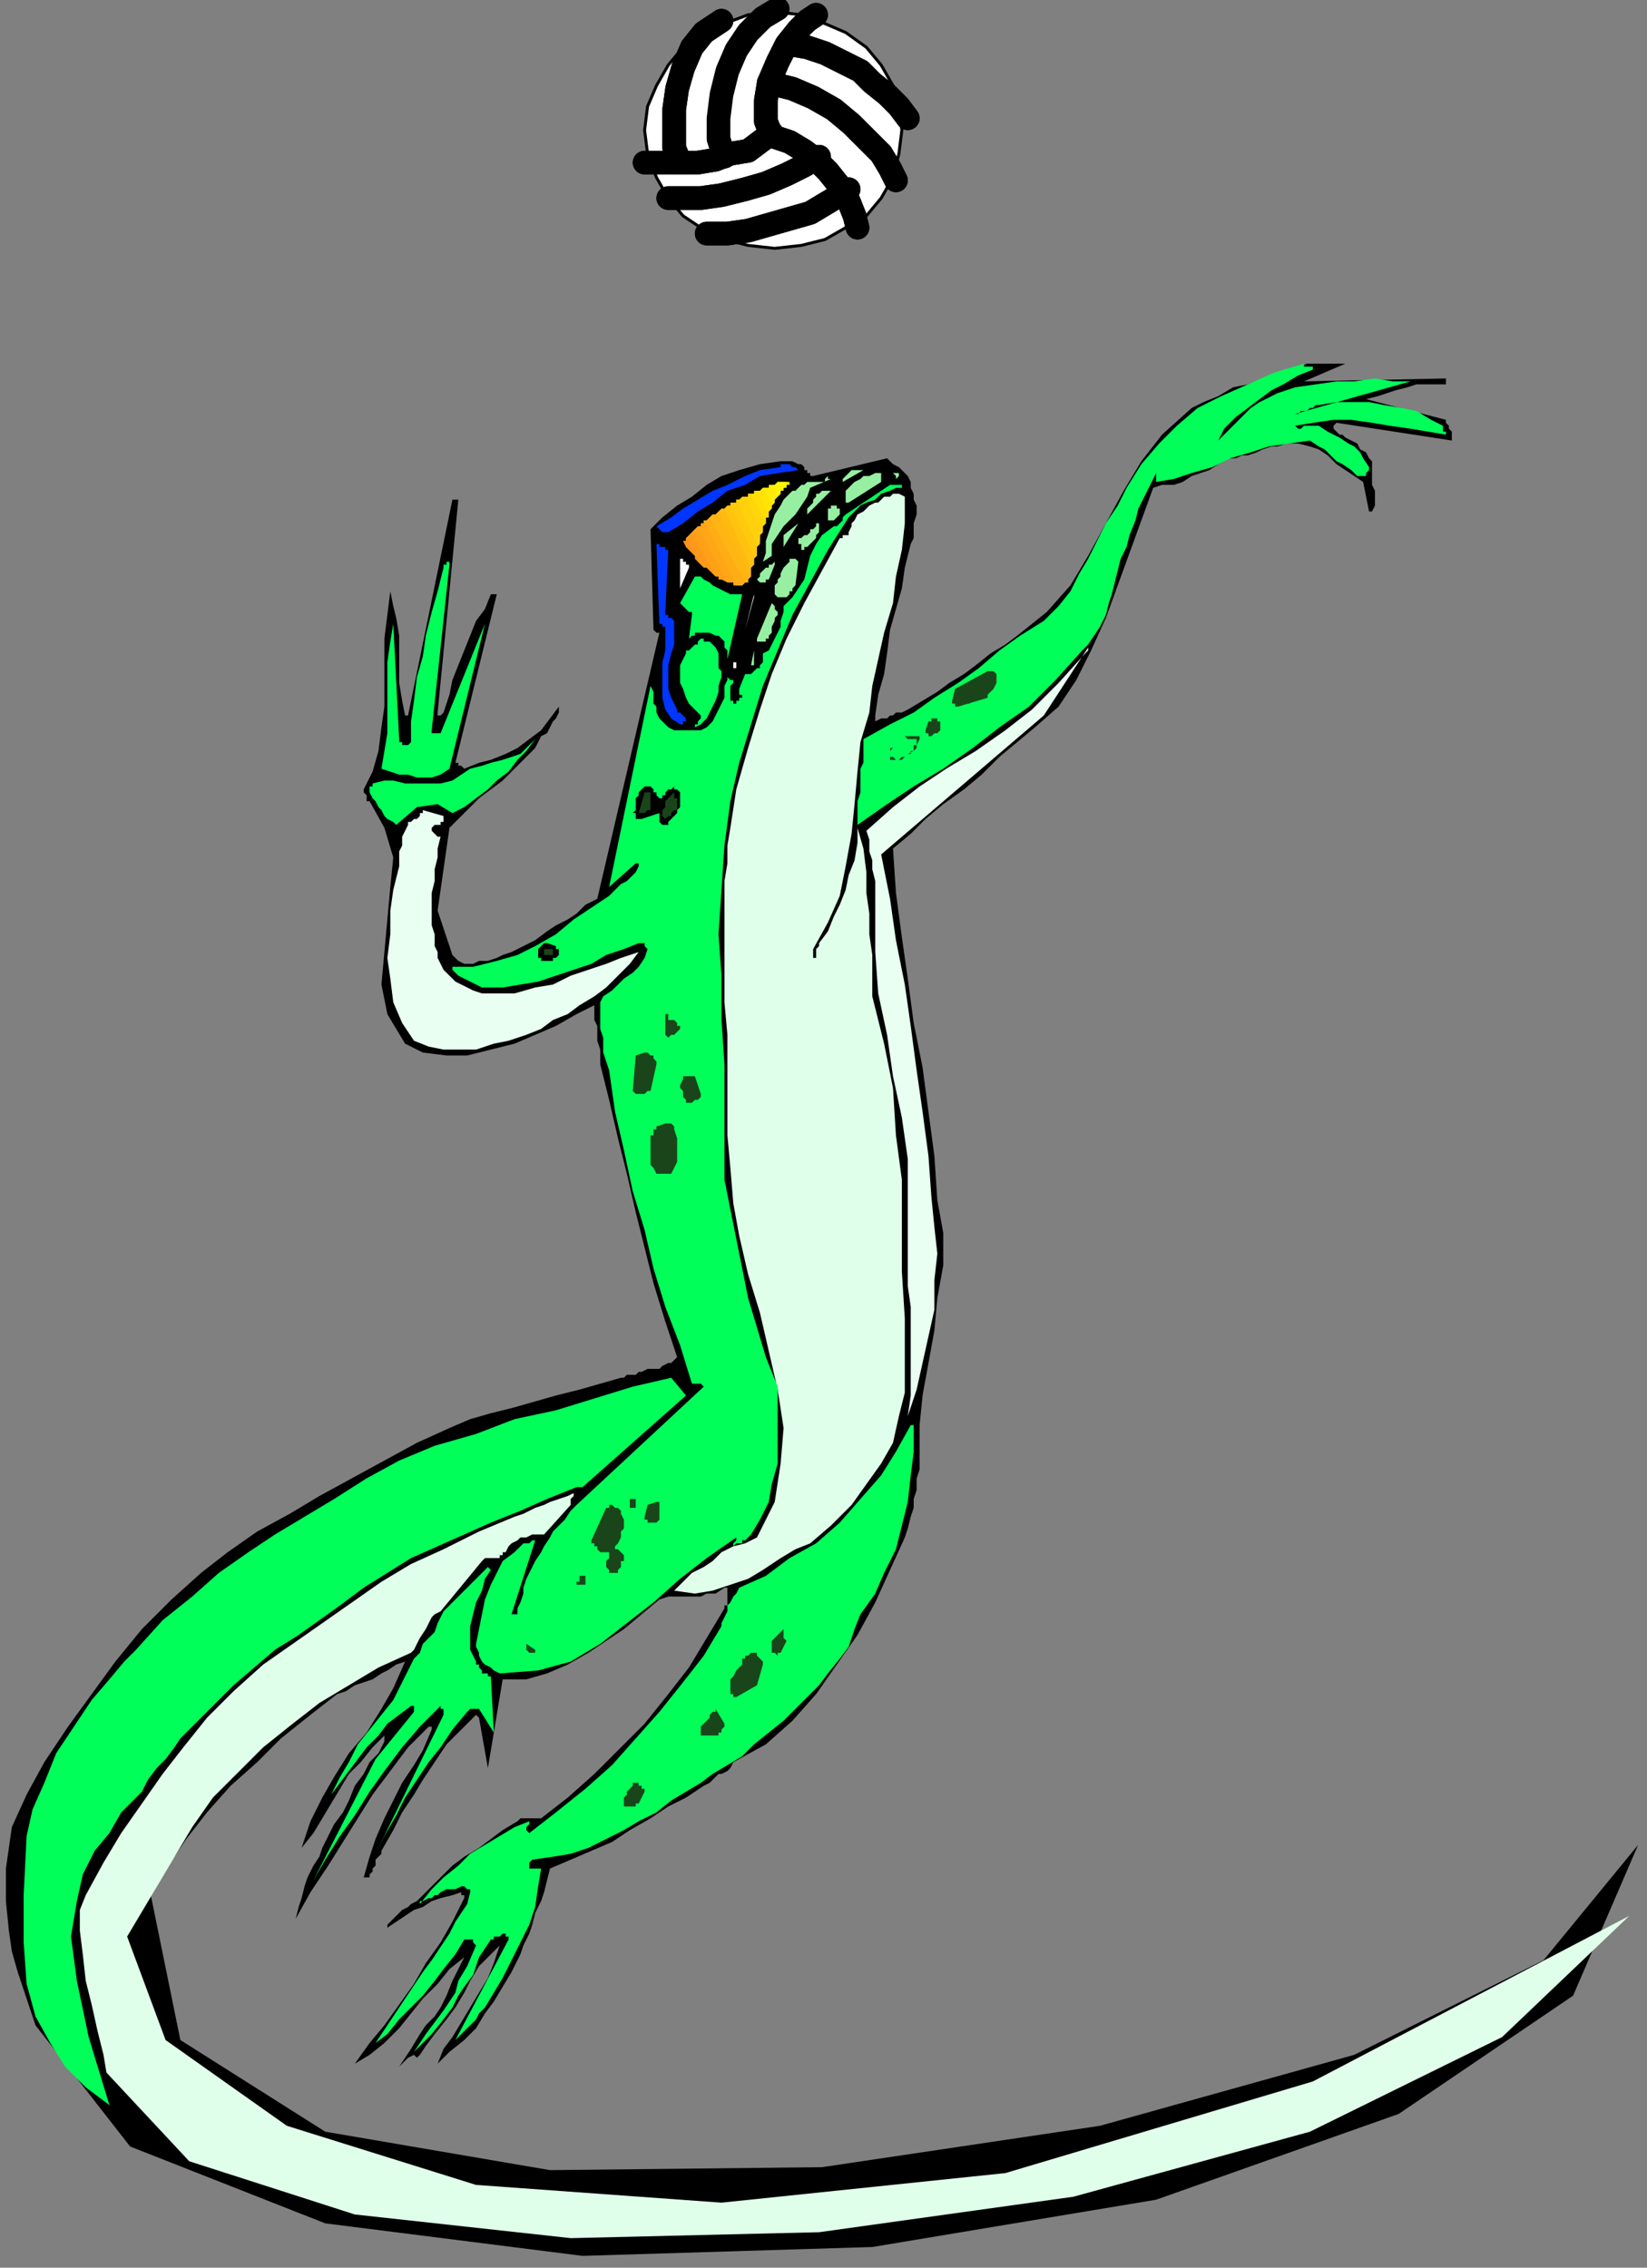 <?xml version="1.0" encoding="UTF-8" standalone="no"?>
<svg
   xmlns:dc="http://purl.org/dc/elements/1.1/"
   xmlns:cc="http://creativecommons.org/ns#"
   xmlns:rdf="http://www.w3.org/1999/02/22-rdf-syntax-ns#"
   xmlns:svg="http://www.w3.org/2000/svg"
   xmlns="http://www.w3.org/2000/svg"
   xmlns:sodipodi="http://sodipodi.sourceforge.net/DTD/sodipodi-0.dtd"
   xmlns:inkscape="http://www.inkscape.org/namespaces/inkscape"
   version="1.0"
   width="147.373mm"
   height="202.935mm"
   id="svg207"
   sodipodi:docname="CVOLY003.WMF">
  <rect width="100%" height="100%" fill="#808080" stroke="none"/>
  <sodipodi:namedview
     pagecolor="#ffffff"
     bordercolor="#666666"
     borderopacity="1"
     objecttolerance="10"
     gridtolerance="10"
     guidetolerance="10"
     inkscape:pageopacity="0"
     inkscape:pageshadow="2"
     inkscape:window-width="640"
     inkscape:window-height="480"
     id="namedview209" />
  <defs
     id="defs3">
    <pattern
       id="WMFhbasepattern"
       patternUnits="userSpaceOnUse"
       width="6"
       height="6"
       x="0"
       y="0" />
  </defs>
  <path
     style="fill:none;stroke:none;"
     d="  M 0,0   L 556,0   L 556,766   L 0,766   z "
     id="path5" />
  <path
     style="fill:#ffffff;fill-rule:evenodd;fill-opacity:1;stroke:#000000;stroke-width:1px;stroke-linecap:round;stroke-linejoin:round;stroke-miterlimit:4;stroke-dasharray:none;stroke-opacity:1;"
     d="  M 262,4   L 271,5   L 279,8   L 286,11   L 293,16   L 298,22   L 302,29   L 304,36   L 305,44   L 304,52   L 302,60   L 298,67   L 293,73   L 286,77   L 279,81   L 271,83   L 262,84   L 253,83   L 245,81   L 237,77   L 231,73   L 226,67   L 222,60   L 219,52   L 218,44   L 219,36   L 222,29   L 226,22   L 231,16   L 237,11   L 245,8   L 253,5   L 262,4  z "
     id="path7" />
  <path
     style="fill:none;stroke:#000000;stroke-width:1px;stroke-linecap:round;stroke-linejoin:round;stroke-miterlimit:4;stroke-dasharray:none;stroke-opacity:1;"
     d="  M 263,3   L 258,6   L 253,11   L 249,17   L 246,24   L 244,32   L 243,40   L 243,47   L 245,53  "
     id="path9" />
  <path
     style="fill:none;stroke:#000000;stroke-width:8px;stroke-linecap:round;stroke-linejoin:round;stroke-miterlimit:4;stroke-dasharray:none;stroke-opacity:1;"
     d="  M 263,3   L 258,6   L 253,11   L 249,17   L 246,24   L 244,32   L 243,40   L 243,47   L 245,53  "
     id="path11" />
  <path
     style="fill:none;stroke:#000000;stroke-width:8px;stroke-linecap:round;stroke-linejoin:round;stroke-miterlimit:4;stroke-dasharray:none;stroke-opacity:1;"
     d="  M 218,55   L 224,55   L 230,55   L 236,55   L 242,54   L 247,52   L 253,51   L 257,48   L 261,45  "
     id="path13" />
  <path
     style="fill:none;stroke:#000000;stroke-width:8px;stroke-linecap:round;stroke-linejoin:round;stroke-miterlimit:4;stroke-dasharray:none;stroke-opacity:1;"
     d="  M 218,55   L 224,55   L 230,55   L 236,55   L 242,54   L 247,52   L 253,51   L 257,48   L 261,45  "
     id="path15" />
  <path
     style="fill:none;stroke:#000000;stroke-width:8px;stroke-linecap:round;stroke-linejoin:round;stroke-miterlimit:4;stroke-dasharray:none;stroke-opacity:1;"
     d="  M 226,67   L 230,67   L 237,67   L 244,66   L 252,64   L 259,62   L 266,59   L 272,56   L 277,53  "
     id="path17" />
  <path
     style="fill:none;stroke:#000000;stroke-width:8px;stroke-linecap:round;stroke-linejoin:round;stroke-miterlimit:4;stroke-dasharray:none;stroke-opacity:1;"
     d="  M 226,67   L 230,67   L 237,67   L 244,66   L 252,64   L 259,62   L 266,59   L 272,56   L 277,53  "
     id="path19" />
  <path
     style="fill:none;stroke:#000000;stroke-width:8px;stroke-linecap:round;stroke-linejoin:round;stroke-miterlimit:4;stroke-dasharray:none;stroke-opacity:1;"
     d="  M 244,7   L 238,11   L 234,16   L 231,23   L 229,30   L 228,37   L 228,44   L 228,50   L 230,55  "
     id="path21" />
  <path
     style="fill:none;stroke:#000000;stroke-width:8px;stroke-linecap:round;stroke-linejoin:round;stroke-miterlimit:4;stroke-dasharray:none;stroke-opacity:1;"
     d="  M 244,7   L 238,11   L 234,16   L 231,23   L 229,30   L 228,37   L 228,44   L 228,50   L 230,55  "
     id="path23" />
  <path
     style="fill:none;stroke:#000000;stroke-width:8px;stroke-linecap:round;stroke-linejoin:round;stroke-miterlimit:4;stroke-dasharray:none;stroke-opacity:1;"
     d="  M 276,5   L 273,7   L 270,10   L 266,15   L 263,21   L 260,28   L 259,34   L 259,41   L 261,46  "
     id="path25" />
  <path
     style="fill:none;stroke:#000000;stroke-width:8px;stroke-linecap:round;stroke-linejoin:round;stroke-miterlimit:4;stroke-dasharray:none;stroke-opacity:1;"
     d="  M 276,5   L 273,7   L 270,10   L 266,15   L 263,21   L 260,28   L 259,34   L 259,41   L 261,46  "
     id="path27" />
  <path
     style="fill:none;stroke:#000000;stroke-width:8px;stroke-linecap:round;stroke-linejoin:round;stroke-miterlimit:4;stroke-dasharray:none;stroke-opacity:1;"
     d="  M 239,79   L 246,79   L 253,78   L 260,76   L 267,74   L 274,72   L 279,69   L 284,66   L 287,64  "
     id="path29" />
  <path
     style="fill:none;stroke:#000000;stroke-width:8px;stroke-linecap:round;stroke-linejoin:round;stroke-miterlimit:4;stroke-dasharray:none;stroke-opacity:1;"
     d="  M 239,79   L 246,79   L 253,78   L 260,76   L 267,74   L 274,72   L 279,69   L 284,66   L 287,64  "
     id="path31" />
  <path
     style="fill:none;stroke:#000000;stroke-width:8px;stroke-linecap:round;stroke-linejoin:round;stroke-miterlimit:4;stroke-dasharray:none;stroke-opacity:1;"
     d="  M 261,46   L 267,48   L 272,51   L 276,54   L 280,58   L 284,63   L 287,68   L 289,73   L 290,77  "
     id="path33" />
  <path
     style="fill:none;stroke:#000000;stroke-width:8px;stroke-linecap:round;stroke-linejoin:round;stroke-miterlimit:4;stroke-dasharray:none;stroke-opacity:1;"
     d="  M 261,46   L 267,48   L 272,51   L 276,54   L 280,58   L 284,63   L 287,68   L 289,73   L 290,77  "
     id="path35" />
  <path
     style="fill:none;stroke:#000000;stroke-width:8px;stroke-linecap:round;stroke-linejoin:round;stroke-miterlimit:4;stroke-dasharray:none;stroke-opacity:1;"
     d="  M 267,15   L 273,16   L 279,18   L 285,21   L 291,24   L 295,28   L 300,32   L 304,36   L 307,40  "
     id="path37" />
  <path
     style="fill:none;stroke:#000000;stroke-width:8px;stroke-linecap:round;stroke-linejoin:round;stroke-miterlimit:4;stroke-dasharray:none;stroke-opacity:1;"
     d="  M 267,15   L 273,16   L 279,18   L 285,21   L 291,24   L 295,28   L 300,32   L 304,36   L 307,40  "
     id="path39" />
  <path
     style="fill:none;stroke:#000000;stroke-width:8px;stroke-linecap:round;stroke-linejoin:round;stroke-miterlimit:4;stroke-dasharray:none;stroke-opacity:1;"
     d="  M 260,28   L 268,30   L 275,33   L 282,37   L 288,42   L 293,47   L 298,52   L 301,57   L 303,61  "
     id="path41" />
  <path
     style="fill:none;stroke:#000000;stroke-width:8px;stroke-linecap:round;stroke-linejoin:round;stroke-miterlimit:4;stroke-dasharray:none;stroke-opacity:1;"
     d="  M 260,28   L 268,30   L 275,33   L 282,37   L 288,42   L 293,47   L 298,52   L 301,57   L 303,61  "
     id="path43" />
  <path
     style="fill:#000000;fill-rule:evenodd;fill-opacity:1;stroke:none;"
     d="  M 554,624   L 532,675   L 473,715   L 391,744   L 295,760   L 197,763   L 110,752   L 44,726   L 12,685   L 10,679   L 8,673   L 6,667   L 4,660   L 3,653   L 2,643   L 2,632   L 4,618   L 9,607   L 15,596   L 23,584   L 31,573   L 39,562   L 48,551   L 58,541   L 68,532   L 77,525   L 87,518   L 98,512   L 108,506   L 119,500   L 130,494   L 141,488   L 152,483   L 159,480   L 166,478   L 174,476   L 181,474   L 188,472   L 196,470   L 203,468   L 210,466   L 211,466   L 212,465   L 213,465   L 214,465   L 215,465   L 216,464   L 217,464   L 219,463   L 220,463   L 221,463   L 223,463   L 224,462   L 226,461   L 227,461   L 228,460   L 229,459   L 225,447   L 221,434   L 218,422   L 215,410   L 212,397   L 209,385   L 206,372   L 203,360   L 203,357   L 203,355   L 202,352   L 202,350   L 202,347   L 201,345   L 201,342   L 201,340   L 195,343   L 188,347   L 181,350   L 174,353   L 166,355   L 158,357   L 151,357   L 143,356   L 137,353   L 131,343   L 129,333   L 130,322   L 131,311   L 132,300   L 133,290   L 130,280   L 125,271   L 124,271   L 124,270   L 124,270   L 124,269   L 124,269   L 123,268   L 123,268   L 123,267   L 126,261   L 128,254   L 129,246   L 130,239   L 130,231   L 130,224   L 130,216   L 131,208   L 132,200   L 133,205   L 134,209   L 135,215   L 135,220   L 135,226   L 135,231   L 136,237   L 137,242   L 137,242   L 137,242   L 137,242   L 137,242   L 137,242   L 138,242   L 153,169   L 154,169   L 154,169   L 154,169   L 154,169   L 154,169   L 155,169   L 148,241   L 148,241   L 148,242   L 148,242   L 149,242   L 149,242   L 150,241   L 150,241   L 150,241   L 152,235   L 153,230   L 155,225   L 157,220   L 159,215   L 161,210   L 164,206   L 166,201   L 166,201   L 166,201   L 167,201   L 167,201   L 167,201   L 167,201   L 168,201   L 168,201   L 154,258   L 155,258   L 155,258   L 155,259   L 155,259   L 155,259   L 156,259   L 156,259   L 157,260   L 162,258   L 166,257   L 171,255   L 175,253   L 179,250   L 183,247   L 186,243   L 189,239   L 189,241   L 188,243   L 187,244   L 186,246   L 185,248   L 183,249   L 182,251   L 181,253   L 177,257   L 174,260   L 170,264   L 166,267   L 162,270   L 159,273   L 155,277   L 152,280   L 148,308   L 153,323   L 155,325   L 157,326   L 160,326   L 162,325   L 165,325   L 168,324   L 170,323   L 173,322   L 177,320   L 181,318   L 185,315   L 188,313   L 192,311   L 195,309   L 198,306   L 202,304   L 223,214   L 223,214   L 222,214   L 222,214   L 222,214   L 222,214   L 221,213   L 221,213   L 221,213   L 220,179   L 224,175   L 229,171   L 234,168   L 239,164   L 244,161   L 250,159   L 257,157   L 264,156   L 265,156   L 266,156   L 267,156   L 268,156   L 270,157   L 271,157   L 272,158   L 272,159   L 273,159   L 273,159   L 273,160   L 273,160   L 274,160   L 274,161   L 275,161   L 275,161   L 300,155   L 301,156   L 302,157   L 304,158   L 305,159   L 306,160   L 307,161   L 308,163   L 308,165   L 309,167   L 309,169   L 310,171   L 310,174   L 309,177   L 309,179   L 309,182   L 308,184   L 306,192   L 305,199   L 303,206   L 301,213   L 300,221   L 299,228   L 297,235   L 296,242   L 296,243   L 296,243   L 296,243   L 296,244   L 296,244   L 296,244   L 296,244   L 296,244   L 298,243   L 299,243   L 300,243   L 301,242   L 302,242   L 303,241   L 305,241   L 307,240   L 312,237   L 317,234   L 321,231   L 326,228   L 330,225   L 335,221   L 340,218   L 344,215   L 354,207   L 362,198   L 368,188   L 374,177   L 380,166   L 386,156   L 393,147   L 403,138   L 407,136   L 412,134   L 417,131   L 422,130   L 427,128   L 432,126   L 437,125   L 442,123   L 455,123   L 441,129   L 489,128   L 489,128   L 489,128   L 489,128   L 489,129   L 489,129   L 489,130   L 489,130   L 489,130   L 486,130   L 483,130   L 479,130   L 476,131   L 472,132   L 469,133   L 466,134   L 462,135   L 489,142   L 489,143   L 489,143   L 490,144   L 490,145   L 491,146   L 491,148   L 491,149   L 491,149   L 452,143   L 451,144   L 451,144   L 451,145   L 451,145   L 452,146   L 452,146   L 453,147   L 454,147   L 455,148   L 457,149   L 459,150   L 460,152   L 462,153   L 463,155   L 464,156   L 464,159   L 464,160   L 464,162   L 464,164   L 465,166   L 465,168   L 465,169   L 465,171   L 464,173   L 464,173   L 464,173   L 464,173   L 464,173   L 464,173   L 463,173   L 463,173   L 463,173   L 461,163   L 458,161   L 455,159   L 452,157   L 449,154   L 446,152   L 443,151   L 439,150   L 435,150   L 432,151   L 430,151   L 427,152   L 425,153   L 422,154   L 420,154   L 418,155   L 415,155   L 412,157   L 409,159   L 406,160   L 403,161   L 400,163   L 397,164   L 393,164   L 390,165   L 386,176   L 382,187   L 378,198   L 374,209   L 369,220   L 364,230   L 358,239   L 350,246   L 344,251   L 338,256   L 332,262   L 326,267   L 319,272   L 313,277   L 308,282   L 302,287   L 303,302   L 305,317   L 307,331   L 309,346   L 312,361   L 314,376   L 316,391   L 317,406   L 319,417   L 319,428   L 317,439   L 316,450   L 314,461   L 312,472   L 311,482   L 311,493   L 311,497   L 310,500   L 310,504   L 309,507   L 309,510   L 308,513   L 307,517   L 306,520   L 301,531   L 296,542   L 290,553   L 283,563   L 276,573   L 268,582   L 259,590   L 248,596   L 247,598   L 246,599   L 244,600   L 243,600   L 242,601   L 241,602   L 240,603   L 238,604   L 232,608   L 226,611   L 220,615   L 213,619   L 207,623   L 200,626   L 193,629   L 186,632   L 185,636   L 184,640   L 183,643   L 181,647   L 180,651   L 179,654   L 177,658   L 176,661   L 173,667   L 170,672   L 167,677   L 164,681   L 161,686   L 157,690   L 152,694   L 148,698   L 150,693   L 153,689   L 156,684   L 159,679   L 162,674   L 165,669   L 167,664   L 169,658   L 166,661   L 162,665   L 159,670   L 157,674   L 154,679   L 151,683   L 147,688   L 144,692   L 142,695   L 141,696   L 141,697   L 141,696   L 140,695   L 140,695   L 138,696   L 135,699   L 139,693   L 142,688   L 144,685   L 147,682   L 149,679   L 151,675   L 153,670   L 157,662   L 152,666   L 148,671   L 143,676   L 139,681   L 135,686   L 130,691   L 125,695   L 120,698   L 125,691   L 130,685   L 135,678   L 140,671   L 144,664   L 149,657   L 153,650   L 157,642   L 157,642   L 157,641   L 157,641   L 157,641   L 156,641   L 156,640   L 156,640   L 156,640   L 153,641   L 149,642   L 146,643   L 143,645   L 140,646   L 137,648   L 134,650   L 131,652   L 131,651   L 132,650   L 133,649   L 135,647   L 136,646   L 138,645   L 139,644   L 141,643   L 145,639   L 149,635   L 153,631   L 157,628   L 162,625   L 166,622   L 170,619   L 175,616   L 176,615   L 177,615   L 178,615   L 179,615   L 180,615   L 181,615   L 182,615   L 183,615   L 192,608   L 201,600   L 210,591   L 218,583   L 226,573   L 233,564   L 239,554   L 245,544   L 245,543   L 246,543   L 246,542   L 246,541   L 246,540   L 246,539   L 246,539   L 246,538   L 246,538   L 246,537   L 245,537   L 245,537   L 245,537   L 245,537   L 242,539   L 239,539   L 237,540   L 234,540   L 231,540   L 228,540   L 226,540   L 223,541   L 217,546   L 211,551   L 205,555   L 199,559   L 192,563   L 185,566   L 178,568   L 170,568   L 165,598   L 162,581   L 162,581   L 161,580   L 161,580   L 161,580   L 161,580   L 161,580   L 156,585   L 151,590   L 147,596   L 143,602   L 140,607   L 136,613   L 133,619   L 129,626   L 129,627   L 128,628   L 127,629   L 127,631   L 126,632   L 126,633   L 125,634   L 125,635   L 124,635   L 124,635   L 124,635   L 124,635   L 123,635   L 123,635   L 123,635   L 123,635   L 125,628   L 127,622   L 130,615   L 133,609   L 136,603   L 140,597   L 143,592   L 146,585   L 146,585   L 146,585   L 146,585   L 146,585   L 146,584   L 146,584   L 145,584   L 145,584   L 138,591   L 132,599   L 126,607   L 121,615   L 116,623   L 111,631   L 105,640   L 100,649   L 101,645   L 102,642   L 103,638   L 104,635   L 106,631   L 108,628   L 109,625   L 111,621   L 113,617   L 116,613   L 118,609   L 120,604   L 123,600   L 125,596   L 128,593   L 130,589   L 130,589   L 130,588   L 130,588   L 130,588   L 130,588   L 130,587   L 126,591   L 122,596   L 118,600   L 115,605   L 112,610   L 109,615   L 106,620   L 102,625   L 105,616   L 109,608   L 113,601   L 118,593   L 124,586   L 129,578   L 133,571   L 137,562   L 134,563   L 131,565   L 129,566   L 126,568   L 123,569   L 120,570   L 117,572   L 114,573   L 105,580   L 95,588   L 87,596   L 78,604   L 70,613   L 63,622   L 57,631   L 51,641   L 61,690   L 110,721   L 186,734   L 278,733   L 372,719   L 458,695   L 522,663   L 554,624  z "
     id="path45" />
  <path
     style="fill:#e0ffea;fill-rule:evenodd;fill-opacity:1;stroke:none;"
     d="  M 36,701   L 64,731   L 120,749   L 193,757   L 277,755   L 363,743   L 443,721   L 508,689   L 551,648   L 444,704   L 340,735   L 244,745   L 161,739   L 97,719   L 56,690   L 43,655   L 65,618   L 72,608   L 81,599   L 89,591   L 99,583   L 108,576   L 118,570   L 128,564   L 139,559   L 140,558   L 141,556   L 142,554   L 144,551   L 145,549   L 146,547   L 147,546   L 149,545   L 163,528   L 164,527   L 165,527   L 166,527   L 166,527   L 167,527   L 168,527   L 169,527   L 169,526   L 169,526   L 169,526   L 170,526   L 170,526   L 170,525   L 170,525   L 171,525   L 172,523   L 173,522   L 175,521   L 176,520   L 178,520   L 180,519   L 182,519   L 184,519   L 193,509   L 193,508   L 193,507   L 193,507   L 193,507   L 194,506   L 194,506   L 194,506   L 194,505   L 192,506   L 189,507   L 186,508   L 184,509   L 181,510   L 179,511   L 177,512   L 174,513   L 162,518   L 150,524   L 139,529   L 129,535   L 119,542   L 109,549   L 99,556   L 89,563   L 79,572   L 70,581   L 62,591   L 55,600   L 48,610   L 41,620   L 35,630   L 29,641   L 27,646   L 27,653   L 28,661   L 29,670   L 31,678   L 33,687   L 35,695   L 36,701  z "
     id="path47" />
  <path
     style="fill:#00ff59;fill-rule:evenodd;fill-opacity:1;stroke:none;"
     d="  M 290,279   L 300,272   L 309,266   L 319,260   L 329,253   L 338,246   L 348,239   L 357,230   L 366,220   L 368,218   L 370,215   L 372,212   L 374,208   L 375,204   L 376,201   L 377,197   L 378,193   L 379,189   L 381,185   L 382,181   L 384,176   L 385,172   L 387,168   L 389,164   L 391,160   L 391,161   L 391,161   L 391,161   L 391,161   L 391,162   L 391,162   L 391,162   L 391,163   L 397,162   L 403,160   L 410,158   L 416,155   L 423,153   L 429,151   L 436,150   L 443,149   L 446,151   L 448,152   L 450,154   L 452,156   L 454,157   L 457,159   L 459,161   L 461,161   L 462,161   L 462,161   L 462,160   L 462,160   L 463,159   L 463,159   L 463,158   L 463,158   L 461,155   L 460,153   L 458,151   L 456,150   L 453,148   L 451,147   L 449,146   L 446,144   L 445,144   L 444,144   L 443,144   L 442,144   L 441,144   L 440,145   L 439,145   L 438,144   L 444,143   L 451,142   L 457,142   L 464,143   L 470,144   L 477,145   L 483,146   L 489,147   L 489,147   L 489,147   L 489,146   L 488,146   L 488,145   L 488,145   L 488,145   L 488,144   L 484,142   L 479,139   L 474,138   L 468,137   L 463,136   L 457,136   L 452,136   L 446,137   L 445,137   L 444,138   L 443,138   L 442,139   L 441,139   L 440,139   L 439,140   L 438,140   L 477,129   L 471,129   L 465,128   L 458,129   L 452,129   L 445,130   L 438,131   L 432,133   L 426,136   L 423,138   L 422,139   L 420,141   L 418,143   L 417,144   L 415,146   L 413,148   L 412,149   L 414,145   L 418,141   L 422,138   L 426,135   L 430,132   L 434,130   L 439,127   L 444,125   L 444,125   L 444,124   L 443,124   L 443,124   L 442,124   L 442,124   L 441,124   L 441,123   L 431,126   L 422,130   L 413,134   L 405,138   L 398,144   L 392,150   L 386,157   L 381,165   L 378,171   L 374,177   L 371,183   L 368,189   L 365,194   L 362,200   L 358,205   L 353,210   L 345,215   L 338,220   L 331,226   L 324,231   L 316,236   L 309,241   L 301,245   L 292,250   L 292,253   L 292,255   L 292,258   L 291,260   L 291,263   L 291,266   L 291,268   L 290,271   L 290,272   L 290,273   L 290,274   L 290,275   L 290,276   L 290,277   L 290,278   L 290,279  z "
     id="path49" />
  <path
     style="fill:#e0ffea;fill-rule:evenodd;fill-opacity:1;stroke:none;"
     d="  M 290,280   L 290,285   L 289,291   L 287,296   L 286,301   L 284,306   L 282,310   L 280,315   L 277,319   L 277,320   L 276,321   L 276,321   L 276,322   L 276,322   L 276,323   L 276,323   L 276,324   L 275,324   L 275,323   L 275,323   L 275,323   L 275,323   L 275,322   L 275,322   L 275,321   L 280,312   L 284,303   L 286,293   L 288,282   L 289,272   L 290,261   L 291,251   L 294,241   L 295,232   L 297,223   L 299,214   L 302,204   L 303,195   L 305,186   L 306,177   L 306,168   L 304,167   L 303,167   L 302,167   L 301,168   L 299,168   L 298,169   L 297,170   L 296,170   L 294,171   L 293,172   L 292,173   L 290,174   L 289,176   L 288,177   L 288,178   L 287,180   L 287,180   L 287,181   L 286,181   L 286,181   L 285,181   L 285,182   L 285,182   L 284,182   L 278,193   L 272,204   L 266,216   L 261,228   L 257,240   L 253,253   L 249,267   L 247,280   L 246,286   L 246,292   L 245,298   L 245,304   L 245,310   L 245,316   L 245,322   L 245,328   L 245,339   L 246,350   L 246,362   L 246,373   L 246,384   L 247,395   L 248,407   L 250,418   L 253,431   L 257,444   L 260,457   L 263,470   L 265,483   L 264,495   L 262,508   L 256,520   L 252,522   L 248,523   L 244,525   L 241,528   L 238,530   L 234,532   L 231,535   L 228,538   L 235,539   L 241,538   L 247,536   L 253,534   L 258,531   L 264,527   L 269,524   L 274,522   L 281,516   L 288,509   L 293,502   L 298,495   L 302,488   L 304,479   L 306,471   L 306,461   L 306,446   L 305,430   L 305,415   L 305,399   L 303,384   L 302,368   L 299,353   L 295,337   L 295,330   L 295,323   L 294,316   L 294,309   L 293,302   L 293,295   L 292,287   L 290,280  z "
     id="path51" />
  <path
     style="fill:#00ff59;fill-rule:evenodd;fill-opacity:1;stroke:none;"
     d="  M 37,712   L 30,689   L 26,670   L 24,655   L 26,643   L 28,634   L 32,626   L 37,620   L 41,613   L 45,609   L 48,606   L 50,602   L 53,598   L 56,595   L 59,591   L 61,588   L 65,584   L 72,577   L 79,570   L 86,564   L 93,558   L 101,553   L 108,548   L 115,543   L 123,537   L 131,532   L 139,527   L 148,523   L 157,519   L 166,515   L 176,511   L 185,507   L 195,503   L 196,503   L 196,503   L 196,503   L 197,503   L 197,503   L 197,503   L 197,503   L 197,503   L 232,472   L 227,466   L 214,469   L 201,473   L 188,477   L 174,480   L 161,485   L 147,489   L 135,494   L 124,500   L 113,507   L 103,513   L 93,519   L 84,525   L 74,532   L 65,540   L 55,548   L 46,558   L 42,562   L 37,568   L 31,575   L 25,584   L 19,593   L 15,603   L 11,612   L 9,621   L 8,641   L 8,657   L 9,671   L 12,682   L 17,691   L 22,699   L 29,706   L 37,712  z "
     id="path53" />
  <path
     style="fill:#ffffff;fill-rule:evenodd;fill-opacity:1;stroke:none;"
     d="  M 437,131   L 437,131   L 437,131   L 436,131   L 436,131   L 436,131   L 435,131   L 435,131   L 435,131   L 435,131   L 435,131   L 436,131   L 436,131   L 436,131   L 436,131   L 437,131   L 437,131  z "
     id="path55" />
  <path
     style="fill:#0036ff;fill-rule:evenodd;fill-opacity:1;stroke:none;"
     d="  M 264,158   L 264,157   L 265,157   L 266,157   L 267,157   L 268,158   L 268,158   L 269,158   L 270,159   L 263,160   L 257,161   L 252,164   L 246,166   L 241,170   L 236,173   L 231,177   L 226,180   L 225,180   L 225,180   L 224,180   L 224,180   L 223,179   L 223,179   L 223,179   L 222,178   L 227,175   L 231,172   L 236,169   L 241,166   L 246,164   L 252,161   L 257,159   L 264,158  z "
     id="path57" />
  <path
     style="fill:#97f0a1;fill-rule:evenodd;fill-opacity:1;stroke:none;"
     d="  M 292,159   L 285,163   L 285,163   L 285,162   L 286,161   L 286,161   L 287,160   L 287,160   L 288,159   L 289,159   L 292,159  z "
     id="path59" />
  <path
     style="fill:#97f0a1;fill-rule:evenodd;fill-opacity:1;stroke:none;"
     d="  M 303,160   L 303,160   L 303,160   L 304,160   L 304,161   L 304,161   L 304,161   L 304,161   L 303,162   L 303,161   L 303,161   L 303,161   L 302,160   L 302,160   L 302,160   L 302,160   L 302,160   L 302,160   L 303,160   L 303,160   L 303,160   L 303,160   L 303,160  z "
     id="path61" />
  <path
     style="fill:#97f0a1;fill-rule:evenodd;fill-opacity:1;stroke:none;"
     d="  M 298,160   L 298,160   L 298,160   L 298,160   L 298,160   L 298,161   L 298,161   L 298,162   L 298,162   L 298,162   L 298,163   L 298,163   L 298,163   L 287,170   L 286,170   L 286,169   L 286,169   L 286,168   L 286,168   L 286,167   L 286,167   L 286,166   L 287,165   L 288,164   L 289,163   L 291,162   L 292,161   L 294,161   L 296,160   L 298,160  z "
     id="path63" />
  <path
     style="fill:#97f0a1;fill-rule:evenodd;fill-opacity:1;stroke:none;"
     d="  M 280,162   L 280,162   L 280,162   L 281,162   L 281,162   L 281,162   L 281,162   L 274,165   L 273,168   L 271,171   L 269,174   L 267,176   L 265,178   L 263,181   L 261,184   L 261,188   L 258,190   L 259,187   L 259,183   L 260,180   L 261,177   L 262,174   L 264,171   L 265,169   L 268,166   L 269,166   L 270,165   L 271,164   L 272,164   L 273,163   L 275,163   L 276,163   L 278,163   L 278,163   L 278,163   L 279,163   L 279,163   L 279,163   L 279,162   L 279,162   L 280,161   L 280,162   L 280,162   L 280,162   L 280,162  z "
     id="path65" />
  <path
     style="fill:#ffff00;fill-rule:evenodd;fill-opacity:1;stroke:none;"
     d="  M 264,163   L 265,163   L 265,163   L 265,163   L 266,163   L 266,163   L 267,163   L 267,163   L 267,163   L 267,163   L 267,164   L 266,164   L 266,164   L 266,165   L 265,165   L 265,165   L 265,166   L 263,163   L 264,163   L 264,163   L 264,163   L 264,163  z "
     id="path67" />
  <path
     style="fill:#fffa00;fill-rule:evenodd;fill-opacity:1;stroke:none;"
     d="  M 266,163   L 266,163   L 266,163   L 265,163   L 265,163   L 265,163   L 265,163   L 265,163   L 264,163   L 264,163   L 264,163   L 263,163   L 263,163   L 262,164   L 262,164   L 261,164   L 261,164   L 263,168   L 263,168   L 264,167   L 264,166   L 264,166   L 265,165   L 265,165   L 266,164   L 266,164   L 266,163  z "
     id="path69" />
  <path
     style="fill:#fff203;fill-rule:evenodd;fill-opacity:1;stroke:none;"
     d="  M 261,171   L 262,170   L 262,170   L 262,169   L 263,168   L 263,168   L 264,167   L 264,166   L 265,166   L 263,163   L 263,163   L 262,164   L 261,164   L 261,164   L 260,164   L 260,165   L 259,165   L 258,165   L 261,171  z "
     id="path71" />
  <path
     style="fill:#ffeb05;fill-rule:evenodd;fill-opacity:1;stroke:none;"
     d="  M 260,174   L 260,173   L 261,172   L 261,172   L 261,171   L 262,170   L 262,170   L 262,169   L 263,168   L 261,164   L 260,164   L 260,165   L 259,165   L 258,165   L 258,165   L 257,166   L 257,166   L 256,166   L 260,174  z "
     id="path73" />
  <path
     style="fill:#ffe305;fill-rule:evenodd;fill-opacity:1;stroke:none;"
     d="  M 259,177   L 259,176   L 259,175   L 260,175   L 260,174   L 260,173   L 261,172   L 261,172   L 261,171   L 258,165   L 258,165   L 257,166   L 257,166   L 256,166   L 255,166   L 255,167   L 254,167   L 254,167   L 259,177  z "
     id="path75" />
  <path
     style="fill:#ffde08;fill-rule:evenodd;fill-opacity:1;stroke:none;"
     d="  M 258,180   L 258,179   L 258,179   L 258,178   L 259,177   L 259,176   L 259,175   L 260,175   L 260,174   L 256,166   L 256,166   L 255,167   L 254,167   L 254,167   L 253,167   L 253,168   L 252,168   L 252,168   L 258,180  z "
     id="path77" />
  <path
     style="fill:#ffd60a;fill-rule:evenodd;fill-opacity:1;stroke:none;"
     d="  M 256,184   L 257,183   L 257,182   L 257,181   L 258,180   L 258,179   L 258,179   L 258,178   L 259,177   L 254,167   L 253,167   L 253,168   L 252,168   L 251,168   L 251,168   L 250,169   L 250,169   L 249,169   L 256,184  z "
     id="path79" />
  <path
     style="fill:#ffd10d;fill-rule:evenodd;fill-opacity:1;stroke:none;"
     d="  M 255,188   L 256,187   L 256,186   L 256,185   L 257,184   L 257,183   L 257,182   L 257,181   L 258,180   L 252,168   L 251,169   L 250,169   L 250,169   L 249,169   L 249,170   L 248,170   L 248,170   L 247,171   L 255,188  z "
     id="path81" />
  <path
     style="fill:#ffc90d;fill-rule:evenodd;fill-opacity:1;stroke:none;"
     d="  M 254,192   L 255,191   L 255,190   L 255,189   L 256,188   L 256,187   L 256,186   L 256,185   L 256,184   L 249,169   L 249,170   L 248,170   L 247,170   L 247,171   L 246,171   L 246,171   L 245,172   L 245,172   L 254,192  z "
     id="path83" />
  <path
     style="fill:#ffc20f;fill-rule:evenodd;fill-opacity:1;stroke:none;"
     d="  M 254,195   L 254,194   L 254,193   L 254,192   L 255,191   L 255,190   L 255,189   L 255,189   L 255,188   L 247,171   L 246,171   L 246,171   L 245,172   L 245,172   L 244,172   L 244,172   L 243,173   L 243,173   L 254,195  z "
     id="path85" />
  <path
     style="fill:#ffba12;fill-rule:evenodd;fill-opacity:1;stroke:none;"
     d="  M 254,192   L 254,192   L 254,193   L 254,193   L 254,194   L 254,194   L 254,195   L 253,195   L 253,196   L 253,196   L 253,197   L 252,197   L 252,197   L 252,197   L 252,197   L 240,175   L 241,174   L 242,174   L 242,174   L 243,173   L 243,173   L 244,173   L 244,172   L 245,172   L 254,192  z "
     id="path87" />
  <path
     style="fill:#ffb512;fill-rule:evenodd;fill-opacity:1;stroke:none;"
     d="  M 254,195   L 254,195   L 253,196   L 253,196   L 253,196   L 253,196   L 253,197   L 252,197   L 252,197   L 252,197   L 251,198   L 251,198   L 250,198   L 250,198   L 250,198   L 249,198   L 249,198   L 238,176   L 239,176   L 239,176   L 240,175   L 240,175   L 241,174   L 242,174   L 242,174   L 243,173   L 254,195  z "
     id="path89" />
  <path
     style="fill:#ffad14;fill-rule:evenodd;fill-opacity:1;stroke:none;"
     d="  M 252,197   L 251,198   L 251,198   L 251,198   L 251,198   L 250,198   L 250,198   L 249,198   L 249,198   L 248,198   L 248,197   L 247,197   L 247,197   L 246,197   L 246,197   L 236,178   L 237,178   L 237,177   L 238,177   L 238,176   L 239,176   L 239,176   L 240,175   L 240,175   L 252,197  z "
     id="path91" />
  <path
     style="fill:#ffa617;fill-rule:evenodd;fill-opacity:1;stroke:none;"
     d="  M 242,195   L 243,195   L 243,196   L 244,196   L 245,196   L 246,197   L 247,197   L 248,197   L 249,198   L 238,176   L 238,177   L 237,177   L 237,178   L 236,178   L 236,178   L 235,179   L 235,179   L 234,180   L 242,195  z "
     id="path93" />
  <path
     style="fill:#ffa117;fill-rule:evenodd;fill-opacity:1;stroke:none;"
     d="  M 237,191   L 238,192   L 239,192   L 240,193   L 241,194   L 242,195   L 243,195   L 244,196   L 246,197   L 236,178   L 236,179   L 235,179   L 235,179   L 234,180   L 234,180   L 233,181   L 233,181   L 232,182   L 237,191  z "
     id="path95" />
  <path
     style="fill:#ff991a;fill-rule:evenodd;fill-opacity:1;stroke:none;"
     d="  M 242,195   L 240,193   L 239,192   L 237,191   L 236,190   L 235,188   L 234,187   L 232,185   L 231,183   L 232,183   L 232,182   L 232,182   L 233,182   L 233,181   L 234,181   L 234,180   L 234,180   L 242,195  z "
     id="path97" />
  <path
     style="fill:#ff911c;fill-rule:evenodd;fill-opacity:1;stroke:none;"
     d="  M 237,191   L 236,190   L 235,189   L 235,188   L 234,187   L 233,186   L 232,185   L 232,184   L 231,183   L 231,183   L 231,183   L 232,183   L 232,183   L 232,182   L 232,182   L 232,182   L 232,182   L 237,191  z "
     id="path99" />
  <path
     style="fill:#00ff59;fill-rule:evenodd;fill-opacity:1;stroke:none;"
     d="  M 195,509   L 238,469   L 237,468   L 237,468   L 237,468   L 236,468   L 236,468   L 235,468   L 235,468   L 234,468   L 230,455   L 225,442   L 221,429   L 218,416   L 214,403   L 211,389   L 208,376   L 206,362   L 205,359   L 204,356   L 204,354   L 204,351   L 203,348   L 203,345   L 203,342   L 203,339   L 204,337   L 207,335   L 209,333   L 211,331   L 214,329   L 216,327   L 218,324   L 219,321   L 219,321   L 218,320   L 218,320   L 218,320   L 218,319   L 217,319   L 217,319   L 216,319   L 211,321   L 205,323   L 200,326   L 194,328   L 188,330   L 182,332   L 176,333   L 170,334   L 168,334   L 165,334   L 163,334   L 161,333   L 159,332   L 157,331   L 155,330   L 153,328   L 153,328   L 153,328   L 153,328   L 153,327   L 152,327   L 152,327   L 152,327   L 152,327   L 160,327   L 168,325   L 175,323   L 181,320   L 188,316   L 194,311   L 200,307   L 206,303   L 207,302   L 209,300   L 210,299   L 212,298   L 213,297   L 214,296   L 215,295   L 216,293   L 216,293   L 216,293   L 216,293   L 216,293   L 216,292   L 216,292   L 215,292   L 215,292   L 206,300   L 220,232   L 221,234   L 221,236   L 221,238   L 222,239   L 222,241   L 223,243   L 224,244   L 226,246   L 228,247   L 230,247   L 232,247   L 234,247   L 236,247   L 237,247   L 239,246   L 240,245   L 241,244   L 242,242   L 243,240   L 244,238   L 245,236   L 245,234   L 245,232   L 246,230   L 246,230   L 246,230   L 246,229   L 246,229   L 247,230   L 247,230   L 248,230   L 248,230   L 248,231   L 247,232   L 247,232   L 247,233   L 247,234   L 247,235   L 247,236   L 247,236   L 247,236   L 247,237   L 248,237   L 248,237   L 248,237   L 248,238   L 249,238   L 249,238   L 249,238   L 249,237   L 250,237   L 250,237   L 250,237   L 250,237   L 250,236   L 251,236   L 251,236   L 251,236   L 251,235   L 250,235   L 250,235   L 250,234   L 250,234   L 250,233   L 252,228   L 252,228   L 252,228   L 252,228   L 252,228   L 253,228   L 253,228   L 253,228   L 254,228   L 254,228   L 255,227   L 255,227   L 256,226   L 257,226   L 257,225   L 258,224   L 258,224   L 258,223   L 258,223   L 258,223   L 258,222   L 258,222   L 258,222   L 258,221   L 258,221   L 260,220   L 261,218   L 262,216   L 263,214   L 264,212   L 264,210   L 265,207   L 265,205   L 268,202   L 270,199   L 272,196   L 273,192   L 274,188   L 276,184   L 278,181   L 282,178   L 282,178   L 282,178   L 282,178   L 283,178   L 283,178   L 283,178   L 284,177   L 284,177   L 284,177   L 284,177   L 285,176   L 285,176   L 285,176   L 285,175   L 285,175   L 286,174   L 301,164   L 301,164   L 301,164   L 301,164   L 301,164   L 302,164   L 302,164   L 303,164   L 303,164   L 304,164   L 305,164   L 305,165   L 306,165   L 303,165   L 301,166   L 298,167   L 296,169   L 293,170   L 291,171   L 289,173   L 287,175   L 280,186   L 274,197   L 268,208   L 263,220   L 258,232   L 254,245   L 250,258   L 247,271   L 245,286   L 244,301   L 243,316   L 244,330   L 244,345   L 245,360   L 245,375   L 245,389   L 245,399   L 247,409   L 249,419   L 251,429   L 253,439   L 256,449   L 259,459   L 263,469   L 263,475   L 263,482   L 263,489   L 263,495   L 261,502   L 260,508   L 257,514   L 254,519   L 253,520   L 253,520   L 252,521   L 251,521   L 251,522   L 250,522   L 249,522   L 248,523   L 248,522   L 248,522   L 248,522   L 248,522   L 249,521   L 249,521   L 249,521   L 249,520   L 239,527   L 230,534   L 221,542   L 212,549   L 203,556   L 193,562   L 182,565   L 169,566   L 167,565   L 166,564   L 164,563   L 163,562   L 162,560   L 162,559   L 161,557   L 161,556   L 162,551   L 163,546   L 164,541   L 166,536   L 168,532   L 170,528   L 174,525   L 177,522   L 178,522   L 178,522   L 179,522   L 179,522   L 180,521   L 180,521   L 181,521   L 181,521   L 173,546   L 173,546   L 174,546   L 174,546   L 174,546   L 174,546   L 175,546   L 175,544   L 176,542   L 177,539   L 177,537   L 178,534   L 179,532   L 180,530   L 181,528   L 183,525   L 184,523   L 186,520   L 187,518   L 189,516   L 191,514   L 193,511   L 195,509  z "
     id="path101" />
  <path
     style="fill:#00ff59;fill-rule:evenodd;fill-opacity:1;stroke:none;"
     d="  M 150,545   L 165,530   L 165,530   L 165,530   L 165,530   L 166,531   L 164,534   L 163,538   L 161,542   L 160,546   L 159,550   L 159,554   L 159,558   L 161,562   L 161,562   L 161,563   L 162,563   L 162,564   L 162,564   L 163,565   L 163,565   L 163,566   L 163,566   L 163,566   L 164,566   L 164,566   L 164,566   L 165,566   L 165,567   L 166,567   L 167,586   L 162,578   L 162,578   L 161,578   L 161,578   L 160,578   L 159,578   L 159,578   L 158,579   L 158,579   L 153,585   L 149,591   L 145,596   L 141,602   L 137,608   L 134,614   L 130,621   L 127,627   L 150,580   L 150,579   L 150,579   L 150,579   L 150,578   L 150,578   L 150,578   L 149,578   L 149,577   L 142,584   L 136,591   L 130,599   L 125,606   L 120,614   L 115,621   L 110,629   L 106,636   L 127,595   L 140,579   L 140,579   L 140,578   L 140,578   L 140,577   L 140,577   L 139,577   L 139,577   L 139,577   L 135,580   L 131,583   L 128,587   L 124,591   L 121,595   L 118,599   L 115,603   L 112,607   L 115,601   L 118,596   L 121,590   L 125,585   L 129,580   L 133,575   L 136,569   L 139,563   L 140,561   L 142,559   L 143,556   L 145,554   L 147,552   L 148,549   L 149,547   L 150,545  z "
     id="path103" />
  <path
     style="fill:#97f0a1;fill-rule:evenodd;fill-opacity:1;stroke:none;"
     d="  M 281,166   L 273,174   L 273,173   L 273,173   L 273,172   L 274,171   L 275,170   L 275,169   L 276,168   L 276,167   L 276,167   L 277,167   L 278,166   L 278,166   L 279,166   L 280,166   L 280,166   L 281,166  z "
     id="path105" />
  <path
     style="fill:#97f0a1;fill-rule:evenodd;fill-opacity:1;stroke:none;"
     d="  M 282,171   L 282,171   L 283,171   L 283,171   L 283,171   L 283,171   L 283,172   L 283,172   L 284,172   L 284,172   L 284,172   L 284,172   L 284,173   L 284,173   L 284,173   L 284,173   L 284,174   L 284,174   L 284,174   L 284,174   L 283,175   L 283,175   L 283,175   L 282,176   L 282,176   L 282,176   L 282,176   L 282,176   L 281,176   L 281,176   L 281,176   L 280,176   L 280,176   L 280,176   L 280,175   L 280,175   L 280,175   L 280,175   L 280,174   L 280,174   L 280,174   L 280,173   L 280,173   L 280,172   L 281,172   L 281,172   L 281,171   L 282,171   L 282,171  z "
     id="path107" />
  <path
     style="fill:#97f0a1;fill-rule:evenodd;fill-opacity:1;stroke:none;"
     d="  M 270,177   L 265,185   L 265,185   L 265,185   L 265,184   L 265,184   L 265,183   L 265,183   L 265,182   L 265,181   L 270,177   L 270,177   L 270,177  z "
     id="path109" />
  <path
     style="fill:#97f0a1;fill-rule:evenodd;fill-opacity:1;stroke:none;"
     d="  M 277,177   L 277,178   L 277,180   L 276,181   L 276,182   L 275,183   L 275,183   L 274,184   L 273,185   L 273,185   L 273,185   L 272,185   L 272,186   L 272,186   L 272,186   L 272,186   L 271,186   L 271,185   L 271,185   L 271,185   L 271,184   L 270,184   L 270,183   L 270,182   L 271,182   L 272,181   L 273,181   L 274,180   L 274,179   L 275,179   L 276,178   L 276,177   L 277,177   L 277,177  z "
     id="path111" />
  <path
     style="fill:#0036ff;fill-rule:evenodd;fill-opacity:1;stroke:none;"
     d="  M 223,184   L 223,185   L 224,185   L 224,185   L 224,185   L 225,185   L 225,186   L 225,186   L 226,186   L 225,207   L 225,207   L 225,208   L 226,208   L 226,209   L 227,209   L 227,209   L 228,210   L 228,210   L 228,214   L 228,218   L 227,221   L 226,225   L 226,229   L 226,233   L 227,236   L 229,240   L 229,240   L 229,241   L 230,241   L 230,241   L 231,242   L 231,242   L 231,242   L 232,243   L 232,243   L 232,243   L 232,244   L 231,244   L 231,244   L 231,245   L 231,245   L 230,245   L 227,243   L 225,240   L 224,236   L 224,232   L 224,228   L 224,224   L 225,220   L 225,216   L 225,212   L 225,212   L 225,212   L 224,212   L 224,211   L 224,211   L 223,211   L 223,211   L 223,211   L 222,184   L 223,184   L 223,184   L 223,184   L 223,184  z "
     id="path113" />
  <path
     style="fill:#ffffff;fill-rule:evenodd;fill-opacity:1;stroke:none;"
     d="  M 230,189   L 231,189   L 231,190   L 232,190   L 232,190   L 232,191   L 233,191   L 233,192   L 233,192   L 230,199   L 230,188   L 230,188   L 230,188   L 230,189   L 230,189  z "
     id="path115" />
  <path
     style="fill:#97f0a1;fill-rule:evenodd;fill-opacity:1;stroke:none;"
     d="  M 269,189   L 269,189   L 269,189   L 270,190   L 270,190   L 269,198   L 269,198   L 268,199   L 268,200   L 267,200   L 267,201   L 266,202   L 265,202   L 264,202   L 264,202   L 264,202   L 264,202   L 264,202   L 263,202   L 263,202   L 263,202   L 263,202   L 262,201   L 262,200   L 262,198   L 263,197   L 263,196   L 264,195   L 264,194   L 265,192   L 265,192   L 266,191   L 266,191   L 267,190   L 267,190   L 267,189   L 268,189   L 268,189   L 268,189   L 269,189   L 269,189   L 269,189  z "
     id="path117" />
  <path
     style="fill:#00ff59;fill-rule:evenodd;fill-opacity:1;stroke:none;"
     d="  M 152,191   L 146,247   L 146,247   L 146,247   L 146,247   L 146,248   L 146,248   L 147,248   L 147,248   L 147,248   L 147,248   L 148,248   L 148,248   L 148,248   L 148,248   L 148,248   L 149,248   L 149,248   L 164,211   L 152,260   L 149,262   L 146,263   L 143,263   L 141,263   L 138,262   L 135,262   L 132,261   L 129,260   L 130,254   L 131,248   L 131,242   L 131,236   L 131,230   L 131,224   L 132,217   L 133,211   L 135,250   L 135,251   L 136,251   L 136,251   L 136,252   L 136,252   L 136,252   L 137,252   L 137,252   L 138,252   L 138,252   L 138,252   L 138,252   L 138,252   L 139,251   L 139,244   L 140,237   L 141,229   L 143,222   L 144,215   L 146,207   L 148,200   L 150,192   L 150,192   L 150,191   L 151,191   L 151,191   L 151,191   L 151,191   L 151,190   L 151,190   L 151,190   L 151,190   L 152,190   L 152,191  z "
     id="path119" />
  <path
     style="fill:#97f0a1;fill-rule:evenodd;fill-opacity:1;stroke:none;"
     d="  M 262,191   L 260,196   L 260,196   L 259,196   L 259,197   L 259,197   L 258,197   L 258,197   L 258,197   L 257,197   L 257,197   L 256,196   L 257,195   L 257,195   L 257,194   L 258,193   L 259,192   L 259,192   L 260,192   L 260,191   L 261,191   L 261,191   L 261,191   L 262,190   L 262,190   L 262,190   L 262,190   L 262,190   L 262,190   L 262,191  z "
     id="path121" />
  <path
     style="fill:#00ff59;fill-rule:evenodd;fill-opacity:1;stroke:none;"
     d="  M 237,195   L 238,196   L 240,197   L 241,198   L 243,199   L 245,200   L 247,201   L 249,201   L 251,201   L 246,223   L 246,221   L 246,220   L 245,219   L 245,217   L 244,216   L 243,215   L 242,215   L 240,214   L 239,214   L 239,214   L 238,214   L 237,214   L 237,214   L 236,214   L 236,214   L 235,214   L 235,215   L 234,215   L 234,215   L 234,215   L 233,216   L 233,216   L 233,216   L 233,216   L 234,208   L 234,207   L 233,207   L 233,207   L 232,206   L 232,206   L 231,205   L 231,205   L 230,204   L 235,195   L 235,195   L 236,195   L 236,195   L 236,195   L 236,195   L 237,195   L 237,195   L 237,195  z "
     id="path123" />
  <path
     style="fill:#ffffff;fill-rule:evenodd;fill-opacity:1;stroke:none;"
     d="  M 255,201   L 252,213   L 255,202   L 255,202   L 255,201   L 255,201   L 255,201  z "
     id="path125" />
  <path
     style="fill:#97f0a1;fill-rule:evenodd;fill-opacity:1;stroke:none;"
     d="  M 262,205   L 262,206   L 263,207   L 263,208   L 262,209   L 262,210   L 261,212   L 261,213   L 261,214   L 261,214   L 260,215   L 260,215   L 260,216   L 259,216   L 259,217   L 258,217   L 257,217   L 257,217   L 257,217   L 257,217   L 257,217   L 256,217   L 256,216   L 261,204   L 261,204   L 261,204   L 262,205   L 262,205  z "
     id="path127" />
  <path
     style="fill:#00ff59;fill-rule:evenodd;fill-opacity:1;stroke:none;"
     d="  M 237,216   L 238,216   L 238,217   L 238,217   L 239,217   L 239,217   L 240,217   L 240,217   L 240,217   L 241,218   L 242,219   L 243,221   L 243,222   L 243,224   L 243,226   L 244,227   L 244,229   L 243,232   L 243,234   L 242,237   L 241,239   L 240,241   L 239,243   L 237,245   L 235,246   L 235,245   L 235,245   L 235,245   L 236,245   L 236,244   L 236,244   L 237,243   L 237,242   L 237,242   L 237,242   L 237,242   L 237,242   L 236,241   L 236,241   L 236,241   L 236,241   L 234,239   L 233,238   L 232,236   L 231,233   L 230,231   L 230,228   L 230,225   L 231,223   L 232,221   L 232,220   L 233,220   L 234,219   L 235,218   L 236,218   L 236,217   L 237,216  z "
     id="path129" />
  <path
     style="fill:#e8fff1;fill-rule:evenodd;fill-opacity:1;stroke:none;"
     d="  M 368,219   L 353,242   L 298,289   L 301,304   L 303,318   L 306,333   L 308,347   L 310,362   L 312,376   L 314,391   L 315,405   L 316,415   L 317,424   L 316,433   L 316,443   L 314,452   L 312,461   L 310,470   L 307,479   L 308,472   L 308,464   L 308,457   L 308,449   L 308,442   L 307,435   L 307,427   L 307,420   L 307,406   L 307,392   L 305,378   L 302,364   L 300,350   L 297,336   L 296,322   L 296,308   L 296,304   L 296,301   L 296,298   L 295,294   L 295,291   L 294,288   L 294,284   L 293,281   L 302,273   L 311,266   L 320,260   L 330,254   L 340,247   L 349,240   L 358,231   L 367,221   L 367,221   L 368,220   L 368,220   L 368,219   L 369,219   L 369,219   L 369,219   L 368,219  z "
     id="path131" />
  <path
     style="fill:#97f0a1;fill-rule:evenodd;fill-opacity:1;stroke:none;"
     d="  M 255,221   L 255,225   L 255,225   L 255,225   L 255,225   L 255,225   L 254,225   L 254,225   L 254,225   L 254,225   L 255,220   L 255,221   L 255,221   L 255,221   L 255,221  z "
     id="path133" />
  <path
     style="fill:#ffffff;fill-rule:evenodd;fill-opacity:1;stroke:none;"
     d="  M 249,224   L 249,224   L 249,224   L 249,225   L 249,225   L 249,225   L 249,226   L 249,226   L 249,226   L 249,226   L 248,226   L 248,225   L 248,225   L 248,224   L 249,224   L 249,224   L 249,223   L 249,223   L 249,223   L 249,224   L 249,224  z "
     id="path135" />
  <path
     style="fill:#1a451a;fill-rule:evenodd;fill-opacity:1;stroke:none;"
     d="  M 334,227   L 334,227   L 334,227   L 334,227   L 335,227   L 335,227   L 336,227   L 336,227   L 336,227   L 337,228   L 337,229   L 337,230   L 337,231   L 336,233   L 335,234   L 334,235   L 334,236   L 324,239   L 323,239   L 323,239   L 323,239   L 323,238   L 322,238   L 322,238   L 322,238   L 322,237   L 323,233   L 334,227  z "
     id="path137" />
  <path
     style="fill:#1a451a;fill-rule:evenodd;fill-opacity:1;stroke:none;"
     d="  M 334,229   L 334,229   L 334,229   L 334,229   L 335,229   L 335,229   L 335,229   L 335,230   L 334,232   L 334,233   L 333,234   L 332,235   L 331,236   L 330,237   L 329,237   L 328,237   L 328,238   L 327,238   L 326,238   L 326,238   L 325,238   L 325,238   L 324,238   L 324,237   L 324,236   L 324,235   L 325,234   L 325,234   L 326,233   L 327,233   L 327,232   L 328,232   L 329,231   L 330,231   L 331,231   L 331,230   L 332,230   L 333,229   L 334,229  z "
     id="path139" />
  <path
     style="fill:#1a451a;fill-rule:evenodd;fill-opacity:1;stroke:none;"
     d="  M 315,243   L 316,243   L 316,243   L 316,243   L 317,243   L 317,244   L 317,244   L 318,244   L 318,244   L 318,245   L 318,245   L 318,245   L 318,245   L 318,246   L 318,246   L 318,247   L 318,247   L 318,247   L 317,248   L 317,248   L 316,248   L 316,248   L 316,248   L 315,249   L 315,249   L 314,249   L 314,249   L 314,248   L 313,248   L 313,248   L 313,248   L 313,247   L 313,247   L 314,244   L 315,244   L 315,244   L 315,243   L 315,243  z "
     id="path141" />
  <path
     style="fill:#1a451a;fill-rule:evenodd;fill-opacity:1;stroke:none;"
     d="  M 308,249   L 308,249   L 308,249   L 308,249   L 309,249   L 309,249   L 309,249   L 310,249   L 310,249   L 311,249   L 311,250   L 311,250   L 311,250   L 311,250   L 311,250   L 310,252   L 310,253   L 309,254   L 307,255   L 306,256   L 305,257   L 303,257   L 302,257   L 302,257   L 301,257   L 301,256   L 301,256   L 301,256   L 301,255   L 301,255   L 301,254   L 301,254   L 301,253   L 302,253   L 302,253   L 302,252   L 302,252   L 303,252   L 303,251   L 303,252   L 302,252   L 302,252   L 302,253   L 302,253   L 302,253   L 301,254   L 301,254   L 301,254   L 301,255   L 301,255   L 301,255   L 301,255   L 301,256   L 301,256   L 302,256   L 302,256   L 303,257   L 304,257   L 305,256   L 305,256   L 306,256   L 307,255   L 308,255   L 308,255   L 308,254   L 309,254   L 309,253   L 309,252   L 310,252   L 310,251   L 310,250   L 310,250   L 309,250   L 309,250   L 308,250   L 308,250   L 307,250   L 307,250   L 306,249   L 307,249   L 307,249   L 307,249   L 307,249   L 307,249   L 308,249  z "
     id="path143" />
  <path
     style="fill:#00ff59;fill-rule:evenodd;fill-opacity:1;stroke:none;"
     d="  M 181,250   L 178,254   L 175,257   L 172,261   L 168,264   L 165,267   L 161,270   L 157,273   L 153,275   L 148,272   L 141,273   L 134,279   L 133,278   L 131,277   L 130,276   L 129,274   L 128,273   L 127,271   L 126,270   L 125,268   L 125,268   L 125,268   L 125,267   L 125,267   L 125,267   L 125,266   L 125,266   L 125,266   L 125,266   L 126,266   L 126,266   L 126,265   L 126,265   L 126,265   L 130,264   L 133,264   L 137,265   L 141,265   L 145,265   L 149,265   L 153,264   L 156,262   L 159,260   L 163,259   L 166,258   L 170,257   L 173,256   L 176,255   L 178,253   L 181,250   L 181,250   L 181,250   L 181,250   L 181,250  z "
     id="path145" />
  <path
     style="fill:#000000;fill-rule:evenodd;fill-opacity:1;stroke:none;"
     d="  M 219,266   L 220,266   L 220,266   L 221,267   L 221,268   L 222,268   L 222,269   L 223,270   L 223,270   L 223,270   L 224,270   L 224,270   L 224,270   L 224,269   L 224,269   L 225,269   L 225,268   L 225,268   L 225,268   L 225,268   L 226,267   L 226,267   L 227,267   L 227,267   L 228,266   L 228,267   L 229,267   L 230,268   L 230,269   L 230,270   L 230,271   L 230,272   L 230,273   L 229,274   L 229,275   L 228,276   L 228,276   L 227,277   L 227,277   L 226,278   L 226,279   L 226,279   L 225,279   L 225,279   L 225,279   L 225,279   L 225,279   L 224,279   L 224,279   L 224,279   L 223,278   L 223,278   L 223,277   L 223,277   L 223,276   L 223,275   L 223,275   L 217,277   L 216,277   L 216,277   L 216,277   L 215,277   L 215,276   L 215,276   L 215,275   L 214,275   L 215,274   L 215,272   L 215,271   L 215,270   L 216,269   L 216,268   L 217,267   L 218,266   L 218,266   L 218,266   L 219,266   L 219,266  z "
     id="path147" />
  <path
     style="fill:#1a451a;fill-rule:evenodd;fill-opacity:1;stroke:none;"
     d="  M 219,268   L 219,268   L 220,268   L 220,268   L 220,268   L 220,269   L 220,270   L 220,270   L 220,271   L 220,272   L 220,273   L 220,273   L 220,274   L 219,274   L 219,274   L 219,274   L 218,275   L 218,275   L 217,275   L 217,275   L 216,275   L 218,268   L 219,268   L 219,268   L 219,268   L 219,268   L 219,268   L 219,268  z "
     id="path149" />
  <path
     style="fill:#1a451a;fill-rule:evenodd;fill-opacity:1;stroke:none;"
     d="  M 228,269   L 228,269   L 228,269   L 228,270   L 229,270   L 229,270   L 229,270   L 229,271   L 229,271   L 229,272   L 229,273   L 229,274   L 228,274   L 227,275   L 227,276   L 226,276   L 225,277   L 224,276   L 224,276   L 224,275   L 224,274   L 225,273   L 225,272   L 225,271   L 226,270   L 228,268   L 228,268   L 228,269   L 228,269   L 228,269  z "
     id="path151" />
  <path
     style="fill:#e8fff1;fill-rule:evenodd;fill-opacity:1;stroke:none;"
     d="  M 143,274   L 150,276   L 150,277   L 150,278   L 149,278   L 149,279   L 148,279   L 147,279   L 147,279   L 146,280   L 146,281   L 146,281   L 146,281   L 147,282   L 147,282   L 148,283   L 148,283   L 149,283   L 148,287   L 148,290   L 147,294   L 147,298   L 146,302   L 146,306   L 146,309   L 146,313   L 147,316   L 147,318   L 147,320   L 148,322   L 148,324   L 149,326   L 150,328   L 151,329   L 153,331   L 154,332   L 156,333   L 158,334   L 160,335   L 163,336   L 165,336   L 168,336   L 174,336   L 181,334   L 187,333   L 193,330   L 199,328   L 205,326   L 210,324   L 216,322   L 213,326   L 209,330   L 205,334   L 201,337   L 196,340   L 192,343   L 187,345   L 183,348   L 178,350   L 172,352   L 167,353   L 161,355   L 156,355   L 150,355   L 145,354   L 140,352   L 136,346   L 133,339   L 132,331   L 131,324   L 132,316   L 132,308   L 133,301   L 135,293   L 135,291   L 135,290   L 135,288   L 136,286   L 136,284   L 136,283   L 137,281   L 138,279   L 138,279   L 138,278   L 139,278   L 139,278   L 140,277   L 140,277   L 141,277   L 142,276   L 142,276   L 142,276   L 142,275   L 142,275   L 142,275   L 143,275   L 143,275   L 143,274  z "
     id="path153" />
  <path
     style="fill:#000000;fill-rule:evenodd;fill-opacity:1;stroke:none;"
     d="  M 185,319   L 188,320   L 188,320   L 188,321   L 189,321   L 189,321   L 189,321   L 189,322   L 189,322   L 189,322   L 189,323   L 188,324   L 187,324   L 187,325   L 186,325   L 185,325   L 184,325   L 183,325   L 183,324   L 182,324   L 182,324   L 182,323   L 182,323   L 182,322   L 182,322   L 182,321   L 184,319   L 184,319   L 184,319   L 185,319   L 185,319  z "
     id="path155" />
  <path
     style="fill:#1a451a;fill-rule:evenodd;fill-opacity:1;stroke:none;"
     d="  M 186,321   L 186,321   L 186,321   L 186,321   L 186,321   L 186,321   L 187,321   L 187,322   L 187,322   L 187,322   L 187,323   L 186,323   L 186,323   L 185,323   L 185,323   L 185,323   L 184,323   L 184,323   L 184,322   L 184,322   L 184,322   L 184,322   L 184,321   L 184,321   L 184,321   L 184,321   L 185,321   L 185,321   L 185,321   L 185,321   L 185,321   L 185,321   L 186,321  z "
     id="path157" />
  <path
     style="fill:#1a451a;fill-rule:evenodd;fill-opacity:1;stroke:none;"
     d="  M 226,343   L 226,343   L 226,344   L 226,344   L 226,344   L 226,344   L 226,345   L 226,345   L 227,345   L 227,345   L 227,345   L 228,345   L 228,345   L 228,345   L 229,346   L 229,346   L 229,346   L 229,347   L 230,347   L 230,348   L 230,348   L 229,349   L 229,349   L 229,349   L 229,349   L 228,350   L 228,350   L 227,350   L 227,350   L 226,351   L 226,351   L 225,350   L 225,349   L 225,348   L 225,347   L 225,346   L 225,345   L 225,344   L 225,343   L 225,343   L 225,343   L 225,343   L 226,343  z "
     id="path159" />
  <path
     style="fill:#1a451a;fill-rule:evenodd;fill-opacity:1;stroke:none;"
     d="  M 218,356   L 218,356   L 218,356   L 219,356   L 219,356   L 219,356   L 220,357   L 220,357   L 221,357   L 221,358   L 222,359   L 222,359   L 222,360   L 220,369   L 219,369   L 219,369   L 218,370   L 217,370   L 217,370   L 216,370   L 215,370   L 214,369   L 215,357   L 218,356  z "
     id="path161" />
  <path
     style="fill:#1a451a;fill-rule:evenodd;fill-opacity:1;stroke:none;"
     d="  M 219,358   L 219,358   L 219,358   L 220,358   L 220,358   L 220,359   L 220,359   L 220,360   L 221,361   L 220,362   L 220,363   L 220,364   L 220,365   L 219,366   L 219,367   L 219,367   L 219,367   L 218,368   L 218,368   L 217,368   L 217,368   L 217,368   L 216,368   L 218,357   L 218,358   L 218,358   L 219,358   L 219,358  z "
     id="path163" />
  <path
     style="fill:#1a451a;fill-rule:evenodd;fill-opacity:1;stroke:none;"
     d="  M 232,364   L 232,364   L 233,364   L 233,364   L 233,364   L 234,364   L 234,364   L 234,364   L 235,364   L 237,370   L 237,371   L 237,371   L 236,372   L 235,372   L 235,372   L 234,373   L 233,373   L 232,373   L 232,372   L 231,371   L 231,370   L 231,369   L 230,368   L 230,367   L 231,365   L 231,364   L 231,364   L 231,364   L 232,364   L 232,364   L 232,364   L 232,364  z "
     id="path165" />
  <path
     style="fill:#1a451a;fill-rule:evenodd;fill-opacity:1;stroke:none;"
     d="  M 233,366   L 233,366   L 234,366   L 234,367   L 234,367   L 235,367   L 235,368   L 235,368   L 235,369   L 235,369   L 235,369   L 235,369   L 235,370   L 235,370   L 235,370   L 235,371   L 235,371   L 235,371   L 234,371   L 234,371   L 233,371   L 233,371   L 232,371   L 232,366   L 232,366   L 233,366   L 233,366   L 233,366  z "
     id="path167" />
  <path
     style="fill:#1a451a;fill-rule:evenodd;fill-opacity:1;stroke:none;"
     d="  M 225,380   L 225,380   L 226,380   L 226,380   L 226,380   L 227,380   L 227,380   L 227,380   L 228,381   L 228,382   L 229,385   L 229,387   L 229,389   L 229,391   L 229,393   L 228,395   L 227,397   L 223,397   L 222,397   L 221,395   L 220,394   L 220,392   L 220,391   L 220,389   L 220,387   L 220,386   L 220,385   L 220,384   L 221,384   L 221,383   L 221,383   L 221,382   L 222,382   L 222,381   L 225,380   L 225,380   L 225,380   L 225,380   L 225,380  z "
     id="path169" />
  <path
     style="fill:#1a451a;fill-rule:evenodd;fill-opacity:1;stroke:none;"
     d="  M 225,381   L 225,381   L 226,381   L 226,382   L 226,382   L 227,394   L 227,394   L 227,394   L 227,395   L 226,395   L 226,395   L 226,395   L 225,396   L 225,396   L 225,396   L 225,396   L 224,396   L 224,396   L 224,396   L 224,396   L 223,396   L 223,396   L 222,394   L 222,392   L 221,390   L 221,389   L 222,387   L 222,385   L 223,383   L 224,382   L 224,382   L 224,382   L 225,382   L 225,381   L 225,381   L 225,381  z "
     id="path171" />
  <path
     style="fill:#00ff59;fill-rule:evenodd;fill-opacity:1;stroke:none;"
     d="  M 309,482   L 309,491   L 308,499   L 307,508   L 305,516   L 303,524   L 299,532   L 296,539   L 291,546   L 289,551   L 287,557   L 284,561   L 280,566   L 277,570   L 273,574   L 269,578   L 265,582   L 260,586   L 255,590   L 251,594   L 246,597   L 241,600   L 237,603   L 232,606   L 227,609   L 222,613   L 216,616   L 211,619   L 205,622   L 199,625   L 193,627   L 187,628   L 180,629   L 180,629   L 180,629   L 179,630   L 179,630   L 179,630   L 179,630   L 179,631   L 179,631   L 179,631   L 179,632   L 180,632   L 180,632   L 181,632   L 182,632   L 182,632   L 183,632   L 182,638   L 181,645   L 179,651   L 176,657   L 173,663   L 170,669   L 167,674   L 164,679   L 162,681   L 161,683   L 160,684   L 159,685   L 157,687   L 156,688   L 155,689   L 154,690   L 172,656   L 172,656   L 172,656   L 172,655   L 172,655   L 172,655   L 171,655   L 171,654   L 170,654   L 169,655   L 168,655   L 168,655   L 167,655   L 167,656   L 166,656   L 162,662   L 160,668   L 157,672   L 155,675   L 153,679   L 150,683   L 146,688   L 140,694   L 144,688   L 147,684   L 150,680   L 152,677   L 154,674   L 155,670   L 158,665   L 161,658   L 161,658   L 160,657   L 160,657   L 160,657   L 160,657   L 160,657   L 160,657   L 160,656   L 159,656   L 159,656   L 159,656   L 158,656   L 158,656   L 158,656   L 157,656   L 157,656   L 154,661   L 150,666   L 147,670   L 143,675   L 139,679   L 135,683   L 131,688   L 127,691   L 129,688   L 131,685   L 133,682   L 135,679   L 137,676   L 139,673   L 141,670   L 143,667   L 146,663   L 148,660   L 150,657   L 152,654   L 154,650   L 156,647   L 158,644   L 159,640   L 159,639   L 158,639   L 157,638   L 156,638   L 154,639   L 153,639   L 152,639   L 151,639   L 149,640   L 148,641   L 147,641   L 146,642   L 145,642   L 143,643   L 142,643   L 142,644   L 146,639   L 150,635   L 155,631   L 159,627   L 164,624   L 169,621   L 174,618   L 179,616   L 179,616   L 179,617   L 179,617   L 179,617   L 179,617   L 178,618   L 178,618   L 178,619   L 178,619   L 178,619   L 178,619   L 179,620   L 179,620   L 179,620   L 188,613   L 198,605   L 207,597   L 215,588   L 223,579   L 231,569   L 238,560   L 244,550   L 244,549   L 245,547   L 246,545   L 246,543   L 247,542   L 248,540   L 249,539   L 250,537   L 259,533   L 267,527   L 276,522   L 284,515   L 291,507   L 298,499   L 303,491   L 308,482   L 308,482   L 308,482   L 308,482   L 309,482  z "
     id="path173" />
  <path
     style="fill:#1a451a;fill-rule:evenodd;fill-opacity:1;stroke:none;"
     d="  M 214,507   L 214,507   L 215,507   L 215,507   L 215,508   L 215,508   L 215,508   L 215,508   L 215,508   L 215,509   L 215,509   L 215,509   L 215,510   L 214,510   L 214,510   L 214,510   L 213,510   L 213,510   L 213,510   L 213,509   L 213,509   L 213,508   L 213,508   L 213,507   L 213,507   L 213,507   L 214,507   L 214,507   L 214,507   L 214,507   L 214,507  z "
     id="path175" />
  <path
     style="fill:#1a451a;fill-rule:evenodd;fill-opacity:1;stroke:none;"
     d="  M 222,508   L 222,508   L 223,508   L 223,508   L 223,508   L 223,509   L 223,510   L 223,511   L 223,512   L 223,512   L 223,513   L 223,514   L 222,515   L 222,515   L 222,515   L 222,515   L 222,515   L 221,515   L 221,515   L 221,515   L 220,515   L 220,515   L 219,515   L 219,515   L 219,515   L 219,514   L 218,514   L 218,513   L 218,513   L 219,509   L 222,508   L 222,508   L 222,508   L 222,508   L 222,508  z "
     id="path177" />
  <path
     style="fill:#1a451a;fill-rule:evenodd;fill-opacity:1;stroke:none;"
     d="  M 206,509   L 206,509   L 207,509   L 207,509   L 208,510   L 208,510   L 208,510   L 209,510   L 209,510   L 210,511   L 210,512   L 211,514   L 211,515   L 211,517   L 210,518   L 210,520   L 209,522   L 209,522   L 209,522   L 209,522   L 209,522   L 209,522   L 208,523   L 208,523   L 208,524   L 209,524   L 209,524   L 209,524   L 210,525   L 210,525   L 210,525   L 211,526   L 211,527   L 211,528   L 210,528   L 210,529   L 210,530   L 209,531   L 209,531   L 209,532   L 208,532   L 208,532   L 208,532   L 207,532   L 207,532   L 206,532   L 206,531   L 206,531   L 205,530   L 205,529   L 205,529   L 205,528   L 206,527   L 206,526   L 206,525   L 206,525   L 205,525   L 205,525   L 205,525   L 204,525   L 204,525   L 204,525   L 204,525   L 203,525   L 202,524   L 202,524   L 202,523   L 201,523   L 201,522   L 200,522   L 200,521   L 205,510   L 205,510   L 205,510   L 206,510   L 206,510   L 206,509   L 206,509  z "
     id="path179" />
  <path
     style="fill:#1a451a;fill-rule:evenodd;fill-opacity:1;stroke:none;"
     d="  M 222,510   L 222,510   L 222,511   L 222,511   L 222,511   L 222,511   L 222,512   L 222,512   L 222,512   L 222,512   L 222,513   L 222,513   L 222,513   L 221,514   L 221,514   L 220,514   L 220,514   L 220,514   L 220,513   L 220,513   L 220,513   L 220,513   L 220,512   L 220,512   L 220,512   L 220,512   L 220,511   L 220,511   L 220,511   L 220,511   L 221,510   L 221,510   L 221,510   L 221,510   L 221,510   L 222,510   L 222,510  z "
     id="path181" />
  <path
     style="fill:#1a451a;fill-rule:evenodd;fill-opacity:1;stroke:none;"
     d="  M 208,511   L 208,511   L 208,512   L 208,512   L 209,512   L 209,513   L 209,515   L 209,516   L 209,518   L 209,519   L 208,520   L 207,522   L 206,523   L 206,523   L 206,523   L 205,523   L 205,523   L 205,523   L 205,523   L 204,524   L 204,523   L 203,523   L 203,523   L 202,522   L 202,521   L 202,521   L 202,520   L 202,519   L 202,518   L 202,517   L 203,517   L 203,516   L 203,515   L 204,514   L 204,514   L 204,513   L 205,513   L 205,513   L 206,512   L 206,512   L 207,512   L 207,512   L 207,511   L 208,511  z "
     id="path183" />
  <path
     style="fill:#000000;fill-rule:evenodd;fill-opacity:1;stroke:none;"
     d="  M 254,513   L 250,519   L 254,513   L 254,513   L 254,513   L 254,513   L 254,513  z "
     id="path185" />
  <path
     style="fill:#1a451a;fill-rule:evenodd;fill-opacity:1;stroke:none;"
     d="  M 209,527   L 209,527   L 209,528   L 209,528   L 209,528   L 209,529   L 208,529   L 208,529   L 208,530   L 207,530   L 207,529   L 207,529   L 207,529   L 207,528   L 208,528   L 208,527   L 208,527   L 208,527   L 208,527   L 208,527   L 209,527  z "
     id="path187" />
  <path
     style="fill:#1a451a;fill-rule:evenodd;fill-opacity:1;stroke:none;"
     d="  M 198,533   L 198,533   L 198,534   L 198,534   L 198,534   L 198,534   L 198,535   L 198,535   L 198,535   L 198,535   L 198,536   L 197,536   L 197,536   L 197,536   L 196,536   L 196,536   L 196,536   L 195,536   L 195,535   L 196,535   L 196,534   L 196,534   L 196,534   L 196,533   L 197,533   L 197,533   L 197,533   L 197,533   L 197,533   L 197,533   L 197,533   L 198,533   L 198,533  z "
     id="path189" />
  <path
     style="fill:#1a451a;fill-rule:evenodd;fill-opacity:1;stroke:none;"
     d="  M 265,551   L 265,552   L 265,552   L 265,553   L 265,553   L 265,554   L 265,554   L 266,555   L 266,555   L 264,559   L 264,559   L 264,559   L 264,559   L 263,559   L 263,559   L 263,560   L 263,560   L 262,559   L 262,559   L 262,559   L 262,559   L 261,559   L 261,559   L 261,559   L 261,557   L 261,556   L 261,555   L 262,554   L 262,554   L 263,553   L 264,552   L 265,551   L 265,551   L 265,551  z "
     id="path191" />
  <path
     style="fill:#1a451a;fill-rule:evenodd;fill-opacity:1;stroke:none;"
     d="  M 178,556   L 181,558   L 181,558   L 181,558   L 181,558   L 181,558   L 181,559   L 181,559   L 180,559   L 180,559   L 179,559   L 179,559   L 179,559   L 178,558   L 178,558   L 178,558   L 178,557   L 178,557   L 178,557   L 178,557   L 178,556   L 178,556   L 178,556   L 178,556   L 178,556   L 178,556  z "
     id="path193" />
  <path
     style="fill:#1a451a;fill-rule:evenodd;fill-opacity:1;stroke:none;"
     d="  M 255,559   L 256,559   L 256,560   L 256,560   L 257,561   L 257,561   L 258,562   L 258,562   L 258,563   L 256,570   L 249,574   L 249,574   L 249,574   L 249,574   L 248,574   L 248,573   L 248,573   L 248,573   L 247,573   L 247,571   L 247,570   L 247,568   L 248,567   L 249,565   L 250,564   L 251,563   L 251,561   L 252,561   L 252,560   L 253,560   L 253,560   L 254,559   L 254,559   L 254,559   L 255,559   L 255,559   L 255,559   L 255,559   L 255,559  z "
     id="path195" />
  <path
     style="fill:#1a451a;fill-rule:evenodd;fill-opacity:1;stroke:none;"
     d="  M 254,561   L 254,561   L 254,561   L 254,561   L 255,561   L 255,561   L 255,561   L 255,561   L 255,561   L 256,562   L 256,563   L 256,564   L 256,565   L 256,566   L 256,567   L 255,568   L 255,569   L 254,570   L 254,570   L 253,571   L 252,571   L 251,572   L 251,572   L 250,572   L 249,572   L 253,561   L 253,561   L 253,561   L 254,561   L 254,561  z "
     id="path197" />
  <path
     style="fill:#1a451a;fill-rule:evenodd;fill-opacity:1;stroke:none;"
     d="  M 242,578   L 245,583   L 245,584   L 244,585   L 244,585   L 244,586   L 243,586   L 243,587   L 242,587   L 241,587   L 237,587   L 237,586   L 237,585   L 237,584   L 238,583   L 239,582   L 240,581   L 240,580   L 241,579   L 241,579   L 241,579   L 242,579   L 242,578   L 242,578   L 242,578  z "
     id="path199" />
  <path
     style="fill:#1a451a;fill-rule:evenodd;fill-opacity:1;stroke:none;"
     d="  M 242,581   L 242,581   L 242,581   L 242,582   L 242,582   L 242,582   L 243,583   L 243,583   L 243,583   L 243,584   L 243,584   L 243,584   L 243,585   L 243,585   L 242,585   L 242,585   L 242,585   L 242,586   L 241,586   L 241,586   L 241,586   L 240,586   L 240,586   L 239,586   L 239,586   L 241,580   L 241,580   L 242,581   L 242,581   L 242,581  z "
     id="path201" />
  <path
     style="fill:#1a451a;fill-rule:evenodd;fill-opacity:1;stroke:none;"
     d="  M 215,603   L 215,603   L 216,603   L 216,603   L 216,603   L 216,604   L 217,604   L 217,604   L 217,604   L 217,605   L 218,605   L 218,605   L 218,605   L 218,606   L 218,606   L 216,610   L 216,610   L 215,610   L 215,611   L 214,611   L 213,611   L 212,611   L 212,611   L 211,611   L 211,610   L 211,609   L 211,608   L 212,607   L 212,606   L 213,605   L 214,604   L 214,603   L 215,603   L 215,603   L 215,603   L 215,603  z "
     id="path203" />
  <path
     style="fill:#1a451a;fill-rule:evenodd;fill-opacity:1;stroke:none;"
     d="  M 215,605   L 215,606   L 216,606   L 216,606   L 216,606   L 216,607   L 216,607   L 216,607   L 216,608   L 215,608   L 215,609   L 215,609   L 214,609   L 214,609   L 213,610   L 213,610   L 213,610   L 213,610   L 212,610   L 212,610   L 212,609   L 212,609   L 212,609   L 214,605   L 214,605   L 214,605   L 215,605   L 215,605   L 215,605   L 215,605  z "
     id="path205" />
</svg>
